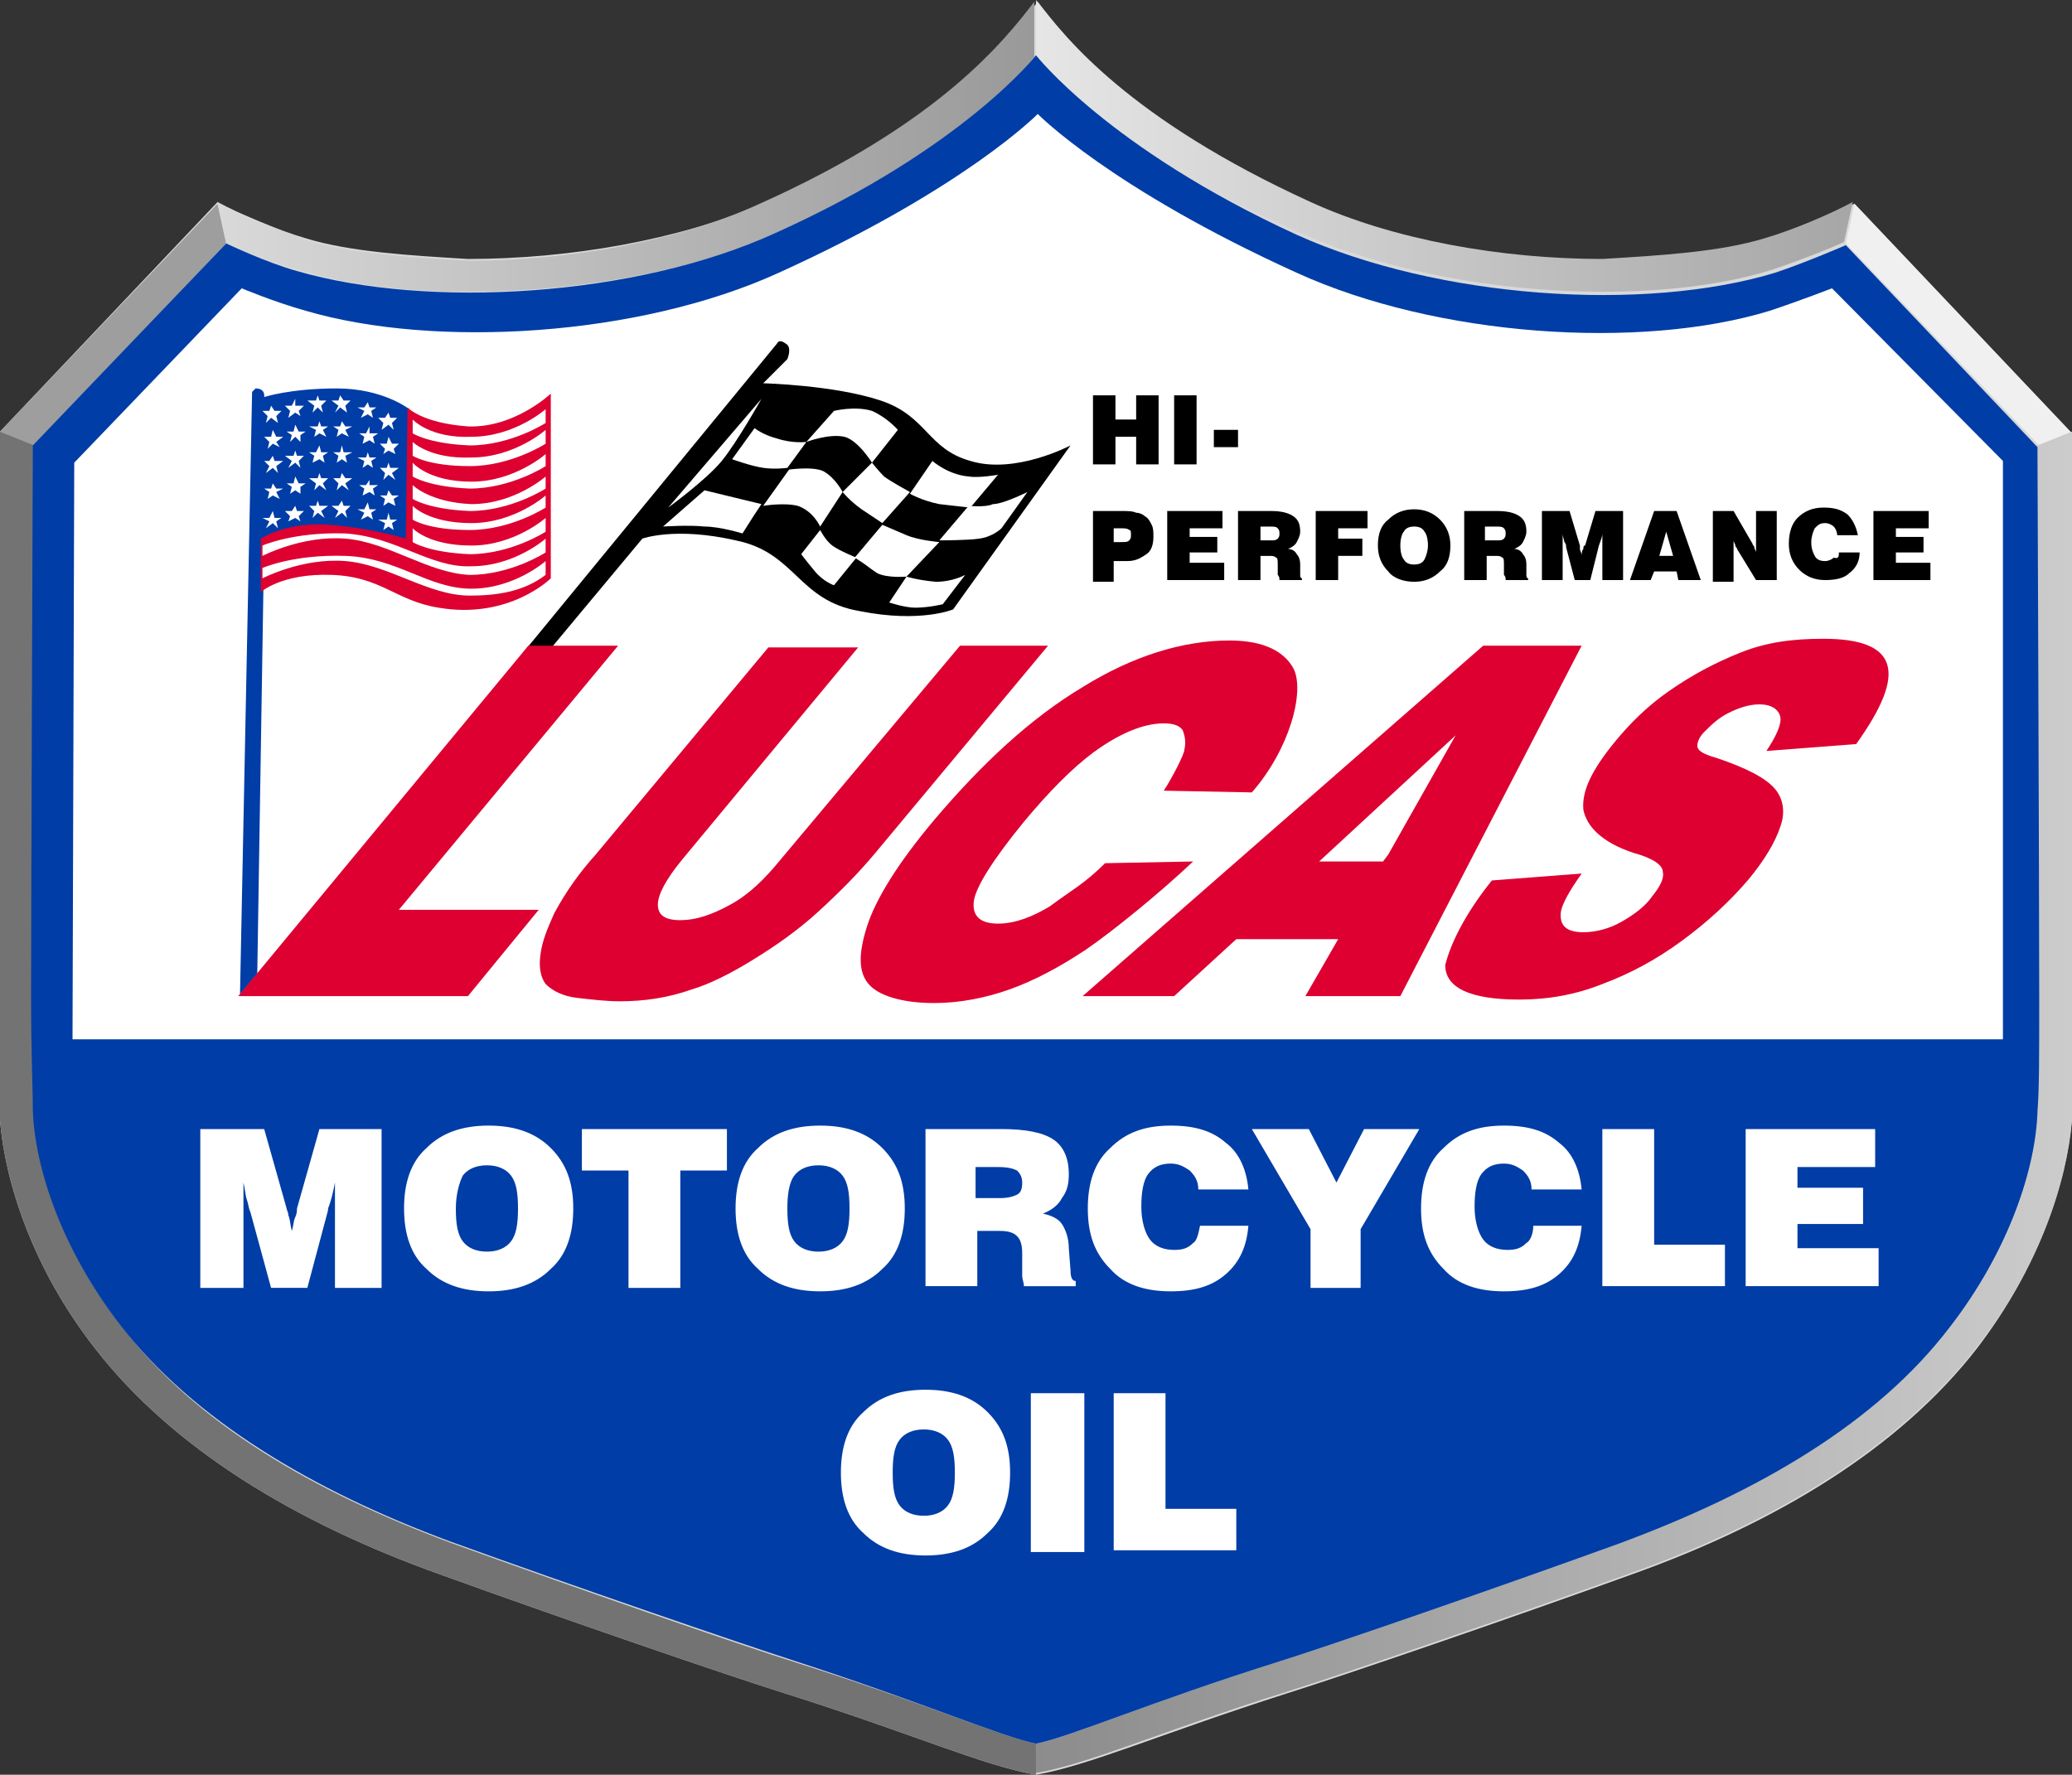 <?xml version="1.0" encoding="UTF-8"?><svg id="Ebene_1" xmlns="http://www.w3.org/2000/svg" xmlns:xlink="http://www.w3.org/1999/xlink" viewBox="0 0 2478 2122.82"><rect x="0" y="0" width="2478" height="2122.82" fill="#333333" stroke="none"/><defs><style>.cls-1,.cls-2{fill:#003da6;}.cls-3{fill:url(#Unbenannter_Verlauf_3);}.cls-4,.cls-5{fill:#fff;}.cls-6{fill:#f0f0f0;}.cls-2,.cls-5,.cls-7,.cls-8{fill-rule:evenodd;}.cls-9{fill:#9e9e9e;}.cls-10{fill:url(#Unbenannter_Verlauf_4);}.cls-11{fill:url(#Unbenannter_Verlauf);}.cls-8{fill:#dd0031;}.cls-12{fill:#d9d9d9;}.cls-13{fill:url(#Unbenannter_Verlauf_2);}</style><linearGradient id="Unbenannter_Verlauf" x1="993.49" y1="1501.29" x2="1040.88" y2="1501.29" gradientTransform="translate(-19276.65 31176.14) scale(20.65 -20.65)" gradientUnits="userSpaceOnUse"><stop offset="0" stop-color="#e6e6e6"/><stop offset="1" stop-color="#a6a6a6"/></linearGradient><linearGradient id="Unbenannter_Verlauf_2" x1="946.09" y1="1501.24" x2="993.48" y2="1501.24" gradientTransform="translate(-19276.65 31176.14) scale(20.65 -20.65)" gradientUnits="userSpaceOnUse"><stop offset="0" stop-color="#d9d9d9"/><stop offset="1" stop-color="#999"/></linearGradient><linearGradient id="Unbenannter_Verlauf_3" x1="933.49" y1="1445.84" x2="993.49" y2="1445.84" gradientTransform="translate(-19276.65 31176.14) scale(20.65 -20.65)" gradientUnits="userSpaceOnUse"><stop offset="0" stop-color="#737373"/><stop offset="1" stop-color="#737373"/><stop offset="1" stop-color="#ccc"/></linearGradient><linearGradient id="Unbenannter_Verlauf_4" x1="993.49" y1="1445.89" x2="1053.49" y2="1445.89" gradientTransform="translate(-19276.65 31176.14) scale(20.65 -20.65)" gradientUnits="userSpaceOnUse"><stop offset="0" stop-color="#8c8c8c"/><stop offset="1" stop-color="#ccc"/></linearGradient></defs><path class="cls-12" d="M2478,518.32l-260.19-274.64c-28.91,12.39-72.27,30.97-105.32,43.36-53.69,16.52-125.97,20.65-194.11,24.78-119.77,0-249.86-22.71-348.99-68.14-216.82-97.06-293.23-196.17-328.34-241.61-35.1,45.43-111.51,142.48-328.34,241.61-101.19,43.36-231.28,66.08-353.11,66.08-68.14-4.13-140.42-8.26-194.11-24.78-35.11-10.32-78.47-28.91-105.31-43.36L0,516.25v823.93c6.19,74.34,39.24,177.59,113.57,272.58,92.92,119.77,239.54,208.56,413,270.51,142.49,51.62,346.92,121.84,413,142.49,150.75,47.5,237.47,86.73,299.42,97.05,61.95-10.32,150.75-49.56,299.42-97.05,66.08-20.65,270.51-90.86,413-142.49,173.46-61.95,320.07-150.75,413-270.51,74.34-97.05,107.38-198.24,113.57-272.58v-821.87Z"/><path class="cls-11" d="M1239,66.08V0c35.1,45.43,111.51,142.48,328.34,241.61,99.12,45.43,229.21,68.14,348.99,68.14,68.15-4.13,140.42-8.26,194.11-24.78,35.1-10.32,78.47-28.91,105.32-43.36l-10.32,47.49c-2.07,2.06-47.5,20.65-84.67,33.04-57.82,18.59-130.1,26.84-204.43,26.84-125.96,0-260.19-24.78-365.5-72.27-225.09-99.12-307.69-204.43-311.81-210.63h0Z"/><path class="cls-6" d="M2207.48,291.17l10.32-47.49,260.19,274.64-39.23,14.46-231.28-241.61Z"/><path class="cls-9" d="M41.3,532.77L0,516.25,260.19,243.67l10.32,47.49-229.21,241.61Z"/><path class="cls-13" d="M270.52,291.17l-10.32-47.49c28.91,12.39,72.27,30.97,105.31,43.36,53.69,16.52,125.96,20.65,194.11,24.78,119.77,0,249.86-22.71,348.99-68.14,216.82-97.06,293.23-196.17,328.34-241.61v66.08c-4.13,6.19-86.73,111.51-311.81,212.69-103.25,45.43-239.54,68.14-365.5,68.14-74.34,0-146.61-8.26-204.44-26.84-37.17-10.32-82.6-30.97-84.66-30.97h0Z"/><path class="cls-3" d="M1239,2085.65c-41.3-8.26-136.29-49.56-287.04-97.05-66.08-20.65-268.45-90.86-410.94-142.49-167.26-61.95-307.69-144.55-394.41-258.12-70.21-88.8-101.19-183.79-105.31-251.93v-803.29L0,516.25v823.93c6.19,74.34,39.24,177.59,113.57,272.58,92.92,119.77,239.54,208.56,413,270.51,142.49,51.62,346.92,121.84,413,142.49,150.75,47.5,237.47,86.73,299.42,97.05v-37.17Z"/><path class="cls-10" d="M1239,2085.65c41.3-8.26,136.29-49.56,287.04-97.05,66.08-20.65,268.45-90.86,410.94-142.49,167.27-61.95,307.68-144.55,394.42-258.12,70.21-88.8,101.18-183.79,105.32-251.93v-803.29l41.3-16.52v821.87c-6.2,74.34-39.23,177.59-113.57,272.58-92.92,119.77-239.54,208.56-413,270.51-142.49,51.62-346.92,121.84-413,142.49-150.75,47.5-237.47,86.73-299.42,97.05v-35.1Z"/><path class="cls-1" d="M1239,2085.65c41.3-8.26,136.29-49.56,287.04-97.05,66.08-20.65,268.45-90.86,410.94-142.49,167.27-61.95,307.68-144.55,394.42-258.12,72.27-92.92,103.25-192.05,105.32-258.12,2.07-28.91,2.07-59.89,2.07-138.35,0-123.9-2.07-656.67-2.07-656.67l-229.22-241.61s-47.5,20.65-84.67,33.04c-156.94,47.49-402.67,30.97-572-45.43-225.09-103.25-311.81-214.76-311.81-214.76,0,0-86.73,111.51-311.81,212.7-167.26,76.41-415.06,90.86-572.01,45.43-37.17-10.32-84.66-33.04-84.66-33.04l-231.28,241.61s-2.06,532.77-2.06,656.67c0,78.47,2.06,109.45,2.06,138.35,2.06,66.08,33.04,165.2,105.31,258.12,86.73,111.51,227.15,196.17,394.41,258.12,142.49,51.62,346.92,121.84,410.94,142.49,152.81,49.56,247.8,90.86,289.1,99.12h0Z"/><path class="cls-4" d="M2395.4,551.36l-204.43-206.5s-37.17,14.46-74.34,26.84c-154.87,47.49-398.55,30.97-565.81-45.43-223.02-101.19-309.75-189.98-309.75-189.98,0,0-86.73,88.79-309.75,189.98-167.26,76.41-410.94,90.86-565.81,45.43-37.17-10.32-76.41-26.84-76.41-26.84l-200.31,208.57-2.06,689.71h2308.67v-691.78Z"/><path class="cls-7" d="M625.7,780.57h28.91l113.57-136.29s39.24-14.46,111.51,2.06c72.27,14.46,74.34,72.27,148.68,84.66,72.27,14.46,111.51-2.06,111.51-2.06l140.42-196.17s-66.08,35.11-119.77,18.59c-51.62-14.46-51.62-53.69-107.38-72.27s-140.42-20.65-140.42-20.65l28.91-28.91s6.2-14.46-2.06-18.59c-8.26-6.19-10.32,0-10.32,0l-303.56,369.64Z"/><path class="cls-5" d="M997.4,491.47l-33.04,37.17s26.85-10.32,45.43-6.19c16.52,4.13,33.04,30.97,33.04,30.97l30.97-39.24s-12.39-14.46-30.97-22.71c-20.65-6.19-45.43,0-45.43,0ZM964.36,528.64l-22.71,30.97s-14.45,2.06-28.91,0-37.17-10.32-37.17-10.32l26.85-37.17s10.32,8.26,26.85,12.39c18.59,6.19,35.1,4.13,35.1,4.13ZM912.73,605.05l30.97-43.36s28.91-4.13,41.3,2.06c14.45,8.26,22.71,24.78,22.71,24.78l-26.85,41.3s-8.26-18.59-26.85-24.78c-16.52-4.13-41.3,0-41.3,0h0ZM902.41,615.37l-14.45,22.71s-26.85-8.26-45.43-8.26c-18.59-2.06-49.56,0-49.56,0l49.56-43.36,68.15,16.52-8.26,12.39ZM980.88,633.96s6.2,12.39,14.45,18.59,28.91,14.46,28.91,14.46l-26.85,33.04s-12.39-4.13-22.71-16.52-16.52-20.65-16.52-20.65l22.72-28.91ZM1042.83,553.42s8.26,10.32,14.45,16.52c8.26,6.19,30.97,18.59,30.97,18.59l-33.04,37.17-24.78-16.52c-14.45-10.32-22.71-20.65-22.71-20.65l35.1-35.11ZM1115.1,551.36l-26.85,39.24s14.45,8.26,35.1,12.39c16.52,2.06,37.17,4.13,37.17,4.13l33.04-39.24s-22.71,4.13-35.1,2.06c-24.78-2.06-43.36-18.59-43.36-18.59h0Z"/><path class="cls-5" d="M1158.47,605.05l-35.1,41.3s35.1,0,47.5-2.06c16.52-2.06,26.85-12.39,26.85-12.39l30.97-43.36s-28.91,14.46-41.3,14.46c-8.26,4.13-28.91,2.06-28.91,2.06h0ZM1055.22,627.76l28.91,12.39c14.45,6.19,39.24,8.26,39.24,8.26l-39.24,41.3s-22.71,2.06-35.1-4.13c-12.39-8.26-10.32-8.26-26.85-18.59l33.04-39.23Z"/><path class="cls-5" d="M1084.13,689.71l-20.65,30.97s18.59,6.19,30.97,6.19c16.52,0,33.04-4.13,33.04-4.13l26.85-35.11s-14.45,8.26-35.1,8.26c-22.71-2.06-35.1-6.19-35.1-6.19h0ZM910.67,477.02l-111.51,130.09s45.43-33.04,64.01-55.76,47.5-74.34,47.5-74.34Z"/><path class="cls-2" d="M305.62,464.62c12.39,0,10.32,10.32,10.32,10.32,0,0,30.97-10.32,86.73-10.32s86.73,24.78,86.73,24.78v159.01s-64.01-20.65-103.25-18.59c-39.24,0-70.21,16.52-70.21,16.52l-8.26,518.32-20.65,24.78,14.46-720.69,4.13-4.13Z"/><path class="cls-5" d="M328.34,491.47l-4.13-6.19-2.06,6.19h-8.26l6.19,6.19-2.06,8.26,6.19-6.19,8.26,6.19-2.06-8.26,6.19-6.19h-8.26ZM353.12,485.28v-8.26l-4.13,8.26h-8.26l6.19,6.19-2.06,8.26,8.26-6.19,6.19,4.13-2.06-6.19,6.19-6.19h-10.32ZM382.03,479.08l-2.06-6.19-2.06,6.19h-10.32l8.26,6.19-2.06,8.26,6.19-6.19,6.19,6.19-2.06-8.26,6.19-6.19h-8.26ZM410.94,479.08l-4.13-6.19-2.06,6.19h-8.26l8.26,6.19-4.13,8.26,6.19-6.19,8.26,6.19-2.06-8.26,6.19-6.19h-8.26ZM441.91,487.34l-2.06-6.19-4.13,6.19h-8.26l8.26,4.13-4.13,8.26,8.26-4.13,6.19,4.13-2.06-8.26,6.19-4.13h-8.26ZM466.69,499.73l-2.06-6.19-4.13,6.19h-8.26l6.19,6.19-2.06,8.26,8.26-6.19,6.19,6.19-2.06-8.26,6.19-6.19h-8.26ZM330.4,522.45l-4.13-8.26-2.06,8.26h-8.26l6.19,6.19-2.06,8.26,6.19-6.19,8.26,4.13-4.13-6.19,8.26-6.19h-8.26ZM357.25,516.25l-4.13-8.26-2.06,8.26h-8.26l6.19,4.13-2.06,8.26,6.19-6.19,6.19,6.19v-8.26l6.19-4.13h-8.26ZM384.09,510.06l-2.06-6.19-2.06,6.19h-10.32l8.26,4.13-2.06,8.26,6.19-4.13,8.26,4.13-4.13-8.26,6.19-4.13h-8.26ZM413,510.06l-4.13-6.19-2.06,6.19h-8.26l6.19,4.13-2.06,8.26,6.19-4.13,8.26,4.13-4.13-8.26,8.26-4.13h-8.26ZM441.91,518.32v-8.26l-4.13,8.26h-8.26l6.19,4.13-2.06,8.26,8.26-4.13,6.19,4.13-2.06-8.26,6.19-4.13h-10.32ZM468.76,530.71l-4.13-8.26-2.06,8.26h-8.26l6.19,6.19-2.06,6.19,6.19-4.13,8.26,4.13-2.06-6.19,6.19-6.19h-8.26ZM328.34,551.36l-2.06-6.19-4.13,6.19h-6.19l6.19,6.19-4.13,8.26,8.26-6.19,6.19,6.19-2.06-8.26,8.26-6.19h-10.33ZM355.18,545.16l-2.06-6.19-2.06,6.19h-10.32l8.26,6.19-4.13,8.26,8.26-6.19,6.19,6.19-2.06-8.26,6.19-6.19h-8.26ZM384.09,541.03l-2.06-8.26-4.13,8.26h-8.26l6.19,4.13-2.06,8.26,8.26-4.13,6.19,4.13-2.06-8.26,6.19-4.13h-8.26ZM410.94,541.03l-2.06-8.26-2.06,8.26h-8.26l6.19,4.13-2.06,8.26,6.19-4.13,6.19,4.13-2.06-8.26,8.26-4.13h-10.33ZM441.91,547.23l-2.06-6.19-2.06,6.19h-10.32l8.26,4.13-2.06,8.26,6.19-4.13,6.19,4.13-2.06-8.26,6.19-4.13h-8.26ZM466.69,559.62l-2.06-6.19-2.06,6.19h-8.26l6.19,6.19-2.06,8.26,6.19-6.19,8.26,6.19-4.13-8.26,8.26-6.19h-10.33ZM330.4,584.4l-4.13-6.19-2.06,6.19h-8.26l6.19,4.13-2.06,8.26,6.19-4.13,8.26,4.13-4.13-8.26,8.26-4.13h-8.26ZM357.25,578.2l-4.13-8.26-2.06,8.26h-8.26l6.19,4.13-2.06,8.26,6.19-4.13,6.19,4.13v-8.26l6.19-4.13h-8.26ZM384.09,572.01l-2.06-6.19-2.06,6.19h-10.32l8.26,6.19-2.06,8.26,6.19-6.19,8.26,6.19-4.13-8.26,6.19-6.19h-8.26ZM413,572.01l-4.13-6.19-2.06,6.19h-8.26l6.19,6.19-2.06,8.26,6.19-6.19,8.26,6.19-4.13-8.26,8.26-6.19h-8.26ZM441.91,580.27v-6.19l-4.13,6.19h-8.26l6.19,4.13-2.06,8.26,8.26-4.13,6.19,4.13-2.06-8.26,6.19-4.13h-10.32ZM468.76,592.66l-4.13-6.19-2.06,6.19h-8.26l6.19,4.13-2.06,8.26,6.19-4.13,8.26,4.13-2.06-8.26,6.19-4.13h-8.26ZM328.34,619.5l-2.06-8.26-4.13,8.26h-8.26l8.26,4.13-4.13,8.26,8.26-6.19,6.19,6.19-2.06-8.26,6.19-4.13h-8.26ZM355.18,611.24l-2.06-6.19-4.13,6.19h-8.26l6.19,6.19-2.06,6.19,8.26-4.13,6.19,4.13-2.06-6.19,6.19-6.19h-8.26ZM382.03,605.05l-2.06-6.19-2.06,6.19h-8.26l6.19,6.19-2.06,8.26,6.19-6.19,8.26,6.19-4.13-8.26,8.26-6.19h-10.33ZM410.94,605.05l-2.06-6.19-4.13,6.19h-8.26l8.26,6.19-4.13,8.26,8.26-6.19,6.19,6.19-2.06-8.26,6.19-6.19h-8.26ZM441.91,609.18l-2.06-8.26-4.13,8.26h-8.26l8.26,4.13-4.13,8.26,8.26-4.13,6.19,4.13-2.06-8.26,6.19-4.13h-8.26ZM466.69,621.57l-2.06-8.26-2.06,8.26h-10.32l8.26,4.13-2.06,8.26,6.19-4.13,6.19,4.13-2.06-8.26,6.19-4.13h-8.26Z"/><path class="cls-8" d="M487.34,487.34s16.52,18.59,72.27,22.71c55.75,2.06,99.12-39.24,99.12-39.24v220.96s-49.56,49.56-134.22,35.11c-51.62-8.26-68.14-37.17-128.03-39.24s-84.66,20.65-84.66,20.65v-64.01s30.97-20.65,82.6-16.52,90.86,16.52,90.86,16.52l2.06-156.94ZM631.89,772.31h107.38l-262.26,315.95h167.27l-84.66,103.25h-274.64l346.92-419.2ZM1148.14,772.31h105.31l-206.5,247.8c-20.65,24.78-43.36,47.5-68.15,70.21s-51.62,41.3-78.47,57.82-51.62,28.91-72.27,35.1c-28.91,10.32-57.82,14.45-86.73,14.45-16.52,0-33.04-2.06-51.62-4.13-16.52-2.06-28.91-8.26-37.17-16.52-6.2-8.26-8.26-20.65-6.2-35.1,2.06-16.52,8.26-30.97,16.52-49.56,14.45-26.85,30.97-49.56,49.56-70.21l206.5-247.8h107.38l-210.63,254c-18.59,22.71-28.91,41.3-28.91,53.69s8.26,18.59,26.85,18.59,37.17-6.2,59.89-18.59,41.3-30.97,59.89-53.69l214.76-256.06ZM1321.6,1032.5l105.31-2.06c-39.24,37.17-94.99,82.6-128.03,105.31-30.97,20.65-61.95,37.17-90.86,47.5s-59.89,16.52-90.86,16.52c-37.17,0-64.01-8.26-76.4-20.65-14.45-14.45-14.45-37.17-4.13-70.21s37.17-76.4,80.54-128.03c57.82-68.15,115.64-121.84,177.59-159.01,59.89-37.17,119.77-55.76,175.52-55.76,43.36,0,66.08,14.46,76.4,33.04,14.45,26.84-4.13,97.05-49.56,148.68l-105.31-2.06c8.26-12.39,24.78-43.36,24.78-49.56,2.06-10.32,0-16.52-2.06-22.71-4.13-6.2-12.39-8.26-22.71-8.26-24.78,0-53.69,12.39-84.66,35.1-24.78,18.59-51.62,45.43-82.6,82.6-37.17,45.43-57.82,78.47-59.89,94.99s6.2,26.85,28.91,26.85c20.65,0,41.3-8.26,61.95-20.65,24.78-18.59,41.3-26.85,66.08-51.62ZM1773.84,772.31l-479.08,419.2h109.45l74.34-68.15h121.84l-39.24,68.15h113.57l216.83-419.19h-117.71ZM1660.26,1022.17l-6.2,8.26h-76.4l163.14-150.75-80.54,142.49ZM1784.16,1053.15l107.38-8.26c-14.45,20.65-22.72,35.1-24.78,45.43-2.07,16.52,6.2,24.78,26.85,24.78,14.45,0,30.97-4.13,45.43-12.39s28.91-18.59,37.17-30.97c8.26-10.32,14.45-20.65,12.39-28.91,0-8.26-12.39-16.52-35.1-22.71-37.17-12.39-55.75-30.97-59.88-51.62-2.07-22.71,10.32-47.5,37.17-80.54,18.58-22.71,39.23-43.36,66.08-61.95s53.69-33.04,84.67-45.43,61.95-16.52,99.12-16.52c45.43,0,70.21,10.32,76.4,30.97s-6.2,51.62-37.17,94.99l-107.38,8.26c12.39-18.59,18.58-33.04,16.52-41.3s-10.32-14.46-24.78-14.46c-12.39,0-24.78,4.13-37.17,10.33s-20.65,14.45-28.91,22.71c-6.2,6.2-8.26,12.39-8.26,16.52,0,6.2,8.26,10.32,22.72,14.45,37.17,12.39,59.88,24.78,70.21,37.17s12.39,28.91,6.2,45.43c-6.2,18.59-18.58,39.24-37.17,61.95-22.72,26.85-49.56,51.62-80.53,74.34s-61.95,39.24-94.99,51.62c-30.97,12.39-64.02,18.59-99.12,18.59-59.89,0-88.8-14.45-88.8-41.3,6.2-24.78,22.71-59.89,55.75-101.19h0Z"/><path class="cls-5" d="M493.54,501.8v16.52s18.59,12.39,68.15,14.46c49.56,0,90.86-26.84,90.86-26.84v-16.52s-37.17,33.04-88.8,33.04c-49.56,2.06-70.21-20.65-70.21-20.65Z"/><path class="cls-5" d="M493.54,528.64v16.52s18.59,12.39,68.15,12.39,90.86-26.84,90.86-26.84v-16.52s-37.17,33.04-88.8,33.04c-49.56,2.06-70.21-18.59-70.21-18.59h0Z"/><path class="cls-5" d="M493.54,553.42v16.52s18.59,12.39,68.15,14.46c49.56,0,90.86-26.84,90.86-26.84v-14.46s-37.17,33.04-88.8,33.04-70.21-22.71-70.21-22.71Z"/><path class="cls-5" d="M493.54,580.27v16.52s18.59,12.39,68.15,14.46c49.56,0,90.86-26.84,90.86-26.84v-14.46s-37.17,33.04-88.8,33.04c-49.56-2.06-70.21-22.71-70.21-22.71Z"/><path class="cls-5" d="M493.54,605.05v16.52s18.59,12.39,68.15,12.39,90.86-26.84,90.86-26.84v-14.46s-37.17,33.04-88.8,33.04-70.21-20.65-70.21-20.65h0Z"/><path class="cls-5" d="M493.54,631.89v16.52s18.59,12.39,68.15,14.46c49.56,0,90.86-26.84,90.86-26.84v-16.52s-37.17,33.04-88.8,33.04-70.21-20.65-70.21-20.65Z"/><path class="cls-5" d="M561.68,687.65c49.56,0,90.86-26.84,90.86-26.84v-16.52s-37.17,33.04-88.8,33.04c-49.56,2.06-88.79-35.11-150.74-39.24-61.95-2.06-99.12,14.46-99.12,14.46v12.39s47.49-24.78,99.12-20.65,99.12,41.3,148.68,43.36h0Z"/><path class="cls-5" d="M561.68,712.42c30.97,0,64.01-4.13,90.86-24.78v-16.52s-37.17,33.04-88.8,33.04-88.79-37.17-150.74-39.24-99.12,14.46-99.12,14.46v12.39s47.49-24.78,99.12-20.65,99.12,41.3,148.68,41.3h0Z"/><path d="M1307.15,555.49v-82.6h26.85v28.91h24.78v-28.91h26.85v82.6h-26.85v-33.04h-24.78v33.04h-26.85ZM1404.2,555.49v-82.6h26.85v82.6h-26.85ZM1451.7,534.84v-20.65h28.91v20.65h-28.91ZM1307.15,693.84v-82.6h33.04c8.26,0,14.45,0,18.59,2.06,4.13,0,8.26,2.06,10.32,4.13,4.13,2.06,6.2,6.19,8.26,10.32s2.06,8.26,2.06,14.46c0,8.26-2.06,16.52-8.26,20.65s-12.39,8.26-22.71,8.26h-16.52v24.78h-24.78v-2.07ZM1331.93,648.41h8.26c6.2,0,8.26,0,10.32-2.06s2.06-4.13,2.06-6.19c0-4.13,0-6.19-2.06-6.19-2.06-2.06-6.2-2.06-10.32-2.06h-8.26v16.52ZM1395.94,693.84v-82.6h66.08v20.65h-39.24v10.32h33.04v18.59h-33.04v12.39h41.3v20.65h-68.14ZM1480.61,693.84v-82.6h39.24c12.39,0,20.65,2.06,26.85,6.19s8.26,10.32,8.26,18.59c0,4.13-2.06,8.26-4.13,12.39s-6.2,6.19-10.32,8.26c4.13,0,8.26,2.06,10.32,6.19,2.06,2.06,4.13,6.19,4.13,12.39v12.39q0,4.13,2.06,4.13v2.06h-26.85c0-2.06,0-4.13-2.06-6.19v-12.39c0-4.13,0-8.26-2.06-8.26-2.06-2.06-4.13-2.06-8.26-2.06h-10.32v28.91h-26.85ZM1507.45,646.35h12.39c4.13,0,6.2,0,8.26-2.06s2.06-4.13,2.06-6.19,0-4.13-2.06-6.19-4.13-2.06-10.32-2.06h-10.32v16.52ZM1573.53,693.84v-82.6h61.95v20.65h-35.1v12.39h28.91v20.65h-28.91v28.91h-26.85ZM1647.87,652.54c0-14.46,4.13-24.78,12.39-30.97,8.26-8.26,18.59-12.39,30.97-12.39s22.71,4.13,30.97,12.39,12.39,18.59,12.39,30.97c0,14.46-4.13,24.78-12.39,30.97-8.26,8.26-18.59,12.39-30.97,12.39s-24.78-4.13-30.97-12.39c-8.26-8.26-12.39-18.59-12.39-30.97ZM1674.72,652.54c0,8.26,2.06,14.46,4.13,16.52,2.06,4.13,6.2,6.19,12.39,6.19s10.32-2.06,12.39-6.19,4.13-10.32,4.13-16.52c0-8.26-2.06-14.46-4.13-16.52-2.06-4.13-6.2-6.19-12.39-6.19s-10.32,2.06-12.39,6.19c-2.06,2.06-4.13,8.26-4.13,16.52ZM1751.12,693.84v-82.6h39.24c12.39,0,20.65,2.06,26.85,6.19s8.26,10.32,8.26,18.59c0,4.13-2.07,8.26-4.13,12.39s-6.2,6.19-10.32,8.26c4.13,0,8.26,2.06,10.32,6.19,2.07,2.06,4.13,6.19,4.13,12.39v12.39q0,4.13,2.07,4.13v2.06h-26.85c0-2.06,0-4.13-2.06-6.19v-12.39c0-4.13,0-8.26-2.06-8.26-2.06-2.06-4.13-2.06-8.26-2.06h-10.32v28.91h-26.85ZM1777.97,646.35h12.39c4.13,0,6.2,0,8.26-2.06s2.06-4.13,2.06-6.19,0-4.13-2.06-6.19-4.13-2.06-10.32-2.06h-12.39v16.52h2.06ZM1868.83,693.84h-24.78v-82.6h33.04l12.39,41.3v4.13c0,2.06,2.07,4.13,2.07,8.26,0-2.06,0-6.19,2.07-8.26,0-2.06,0-4.13,2.07-4.13l12.39-41.3h33.04v82.6h-24.78v-55.76c0,4.13-2.07,8.26-4.13,14.46l-10.32,41.3h-18.58l-10.32-39.24c0-2.06,0-4.13-2.07-6.19,0-2.06-2.07-6.19-2.07-10.32v55.76ZM1949.36,693.84l28.91-82.6h26.85l28.91,82.6h-26.85l-2.07-10.32h-26.85l-4.13,10.32h-24.78ZM1984.46,664.93h16.52l-8.26-28.91-8.26,28.91ZM2048.48,693.84v-82.6h24.78l22.72,39.24c0,2.06,2.07,2.06,2.07,4.13s2.07,4.13,2.07,6.19v-49.56h24.78v82.6h-24.78l-22.72-37.17c0-2.06-2.07-2.06-2.07-4.13s-2.07-4.13-2.07-6.19v49.56h-24.78v-2.07ZM2199.23,660.8h24.78c0,10.32-4.13,18.59-12.39,24.78-6.2,6.19-16.52,8.26-28.91,8.26s-22.72-4.13-30.97-12.39-12.39-18.59-12.39-30.97c0-14.46,4.13-24.78,10.32-30.97,8.26-8.26,18.58-12.39,30.97-12.39s20.65,2.06,28.91,8.26c6.2,6.19,10.32,14.46,12.39,24.78h-24.78c0-4.13-2.07-8.26-4.13-10.32s-6.2-4.13-10.32-4.13c-6.2,0-8.26,2.06-12.39,6.19-2.07,4.13-4.13,10.32-4.13,16.52,0,8.26,2.07,12.39,4.13,16.52s6.2,6.19,12.39,6.19c4.13,0,8.26-2.06,10.32-4.13,6.2,2.06,6.2-2.06,6.2-6.19h0ZM2240.53,693.84v-82.6h66.08v20.65h-39.23v10.32h33.04v18.59h-33.04v12.39h41.3v20.65h-68.15Z"/><path class="cls-4" d="M295.3,1540.49h-55.76v-189.98h76.41l26.84,94.99c0,2.06,2.06,4.13,2.06,8.26,2.06,4.13,2.06,10.32,4.13,18.59,2.06-6.2,2.06-12.39,4.13-16.52s2.06-8.26,2.06-10.32l26.84-94.99h74.34v189.98h-55.76v-125.97c-2.06,10.32-4.13,20.65-8.26,30.97v2.06l-24.78,92.92h-43.36l-24.78-90.86c-2.06-4.13-2.06-8.26-4.13-14.45s-2.06-12.39-4.13-20.65v125.96h4.13ZM483.21,1445.5c0-30.97,8.26-55.75,26.85-72.27,18.59-18.59,43.36-26.85,74.34-26.85s55.75,8.26,74.34,26.85,26.85,41.3,26.85,72.27-8.26,55.75-26.85,72.27c-18.59,18.59-43.36,26.85-74.34,26.85s-55.75-8.26-74.34-26.85c-18.59-16.52-26.84-41.3-26.84-72.27h0ZM545.16,1445.5c0,18.59,2.06,30.97,8.26,39.24s16.52,12.39,28.91,12.39,22.71-4.13,28.91-12.39,8.26-20.65,8.26-39.24-2.06-30.97-8.26-39.24-16.52-12.39-28.91-12.39-22.71,4.13-28.91,12.39c-4.13,8.26-8.26,22.71-8.26,39.24ZM751.66,1540.49v-140.42h-55.75v-49.56h173.46v49.56h-55.75v140.42h-61.95ZM879.69,1445.5c0-30.97,8.26-55.75,26.85-72.27,18.59-18.59,43.36-26.85,74.34-26.85s55.75,8.26,74.34,26.85,26.85,41.3,26.85,72.27-8.26,55.75-26.85,72.27c-18.59,18.59-43.36,26.85-74.34,26.85s-55.75-8.26-74.34-26.85c-18.59-16.52-26.85-41.3-26.85-72.27ZM941.64,1445.5c0,18.59,2.06,30.97,8.26,39.24s16.52,12.39,28.91,12.39,22.71-4.13,28.91-12.39,8.26-20.65,8.26-39.24-2.06-30.97-8.26-39.24-16.52-12.39-28.91-12.39-22.71,4.13-28.91,12.39-8.26,22.71-8.26,39.24ZM1106.84,1540.49v-189.98h90.86c28.91,0,49.56,4.13,61.95,12.39s18.59,22.71,18.59,41.3c0,12.39-2.06,20.65-8.26,28.91-4.13,8.26-12.39,14.45-22.71,18.59,10.32,2.06,18.59,6.2,22.71,12.39s8.26,16.52,8.26,28.91l2.06,26.85c0,8.26,2.06,12.39,6.2,12.39v6.2h-61.95c0-4.13-2.06-8.26-2.06-12.39v-26.85c0-10.32-2.06-16.52-6.2-20.65s-10.32-6.2-20.65-6.2h-26.85v66.08h-61.95v2.06ZM1166.73,1433.11h28.91c10.32,0,16.52-2.06,20.65-4.13s6.2-6.2,6.2-14.45c0-6.2-2.06-10.32-6.2-14.45-4.13-2.06-10.32-4.13-22.71-4.13h-26.85v37.17ZM1435.18,1466.15h57.82c-2.06,24.78-10.32,43.36-26.85,57.82s-37.17,20.65-66.08,20.65c-30.97,0-55.75-8.26-72.27-26.85-18.59-18.59-26.85-41.3-26.85-72.27s8.26-55.75,26.85-72.27c18.59-18.59,41.3-26.85,72.27-26.85,28.91,0,49.56,6.2,66.08,20.65,16.52,12.39,24.78,33.04,26.85,55.75h-59.89c0-10.32-4.13-16.52-10.32-22.71-6.2-4.13-12.39-8.26-22.71-8.26-12.39,0-20.65,4.13-26.85,12.39s-8.26,22.71-8.26,39.24,4.13,30.97,10.32,39.24,16.52,12.39,28.91,12.39c10.32,0,16.52-2.06,22.71-8.26,4.13-2.06,6.2-10.32,8.26-20.65h0ZM1567.34,1540.49v-70.21l-70.21-119.77h68.15l33.04,64.01,33.04-64.01h66.08l-70.21,119.77v70.21h-59.88ZM1833.72,1466.15h57.82c-2.07,24.78-10.32,43.36-26.85,57.82s-37.17,20.65-66.08,20.65c-30.97,0-55.75-8.26-72.27-26.85-18.59-18.59-26.85-41.3-26.85-72.27s8.26-55.75,26.85-72.27c18.59-18.59,41.3-26.85,72.27-26.85,28.91,0,49.56,6.2,66.08,20.65,16.52,12.39,24.78,33.04,26.85,55.75h-59.88c0-10.32-4.13-16.52-10.32-22.71-6.2-4.13-12.39-8.26-22.71-8.26-12.39,0-20.65,4.13-26.85,12.39s-8.26,22.71-8.26,39.24,4.13,30.97,10.32,39.24,16.52,12.39,28.91,12.39c10.32,0,16.52-2.06,22.71-8.26,4.13-2.06,8.26-10.32,8.26-20.65h0ZM1916.32,1540.49v-189.98h61.95v138.35h84.67v49.56h-146.62v2.06ZM2087.72,1540.49v-189.98h154.87v45.43h-92.92v24.78h78.47v43.36h-78.47v28.91h97.05v45.43h-159v2.07ZM1005.66,1761.44c0-30.97,8.26-55.75,26.85-72.27,18.59-18.59,43.36-26.85,74.34-26.85s55.75,8.26,74.34,26.85,26.85,41.3,26.85,72.27-8.26,55.75-26.85,72.27c-18.59,18.59-43.36,26.85-74.34,26.85s-55.75-8.26-74.34-26.85c-18.59-16.52-26.85-41.3-26.85-72.27ZM1067.61,1761.44c0,18.59,2.06,30.97,8.26,39.24s16.52,12.39,28.91,12.39,22.71-4.13,28.91-12.39,8.26-20.65,8.26-39.24-2.06-30.97-8.26-39.24-16.52-12.39-28.91-12.39-22.71,4.13-28.91,12.39-8.26,20.65-8.26,39.24ZM1232.81,1856.43v-189.98h64.01v189.98h-64.01ZM1331.93,1856.43v-189.98h61.95v138.35h84.66v49.56h-146.61v2.06Z"/></svg>